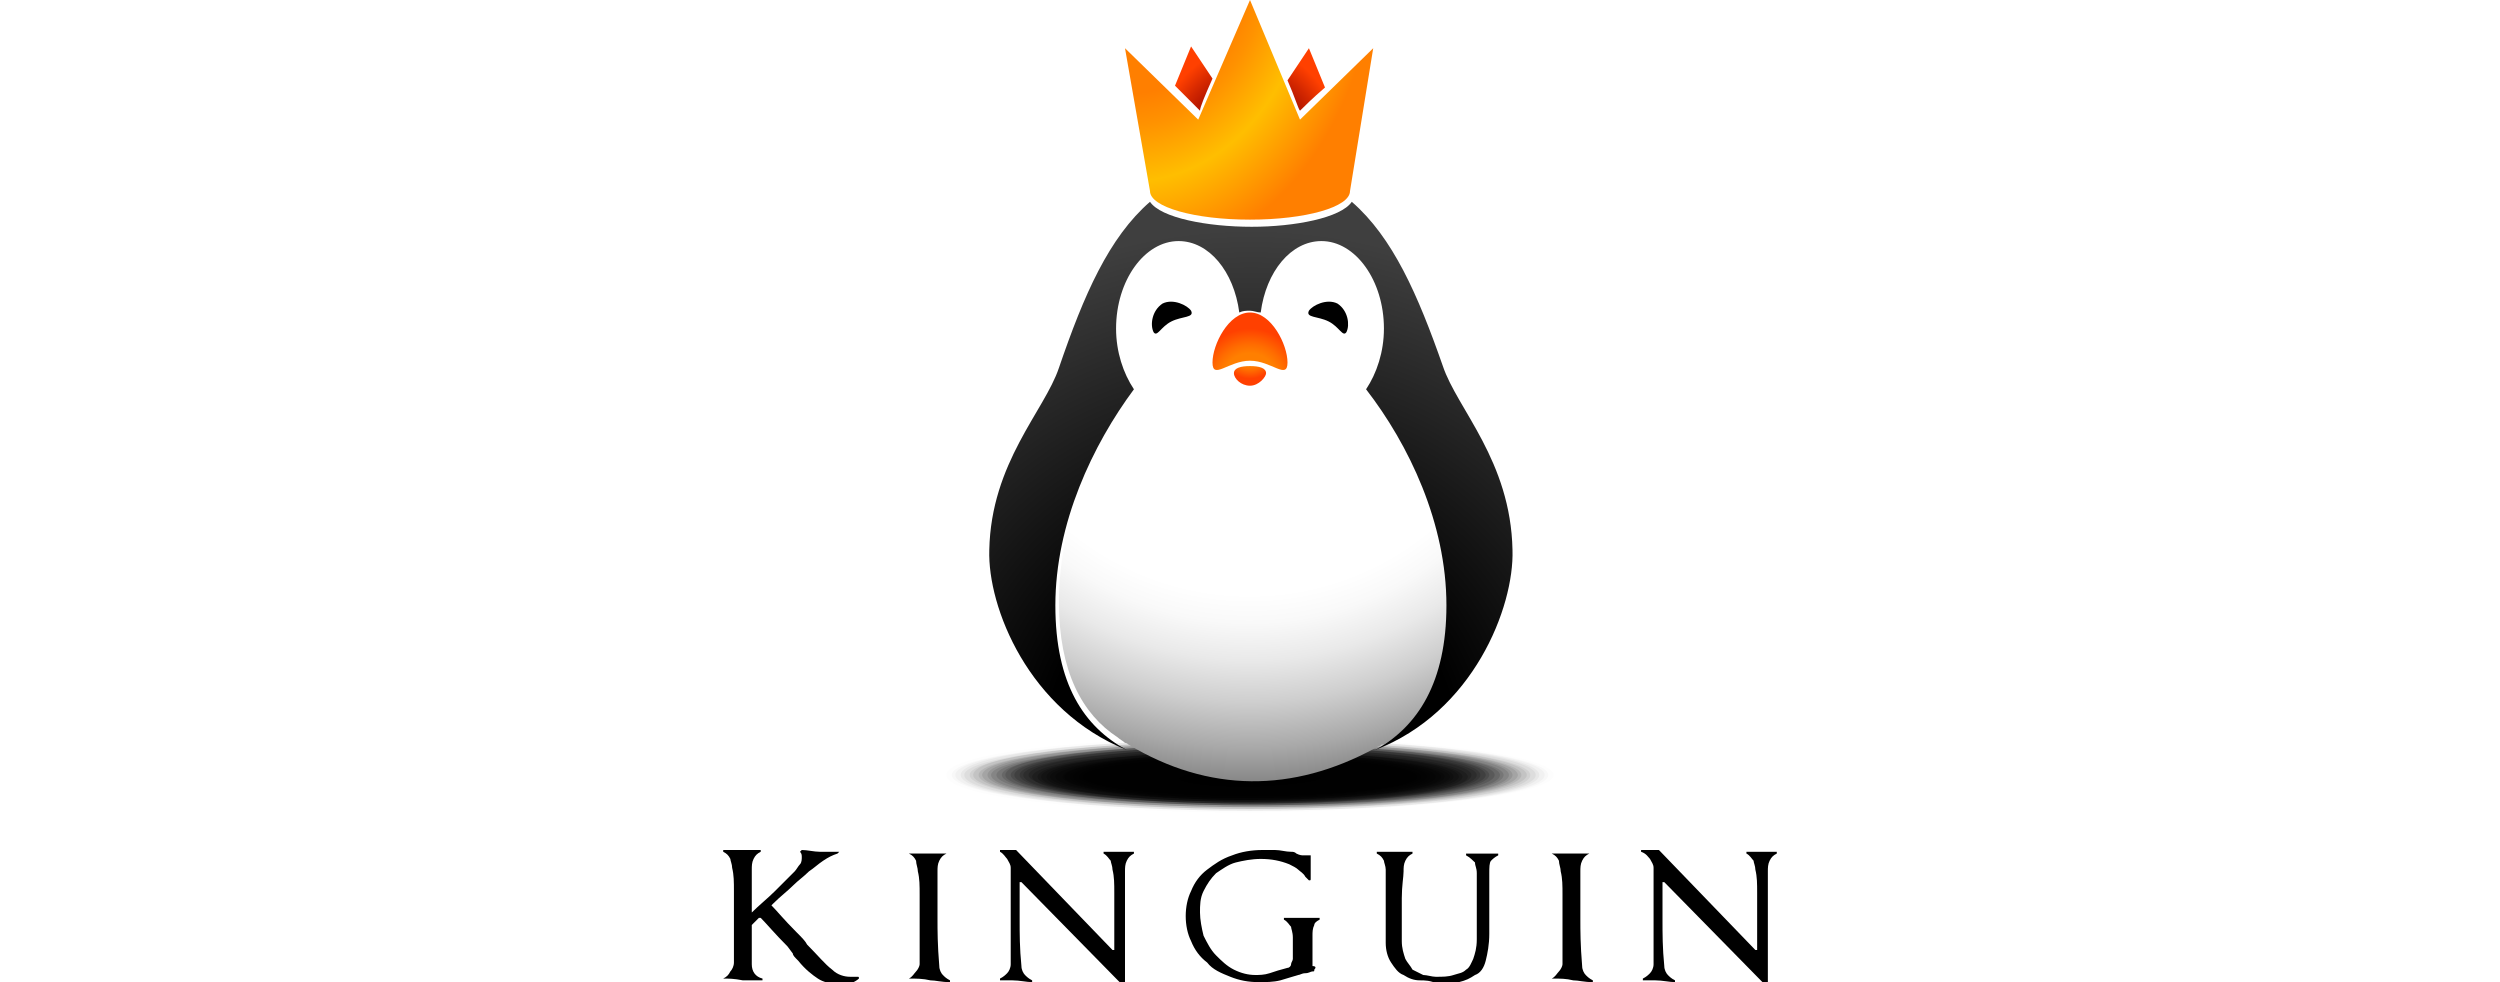 <?xml version="1.0" encoding="utf-8"?>
<!-- Generator: Adobe Illustrator 22.0.0, SVG Export Plug-In . SVG Version: 6.00 Build 0)  -->
<svg version="1.0" id="standard_-_light_bg" xmlns="http://www.w3.org/2000/svg" xmlns:xlink="http://www.w3.org/1999/xlink"
	 x="0px" y="0px" viewBox="0 0 140 55" enable-background="new 0 0 140 55" xml:space="preserve">
<rect id="BG_8_" x="-830.7" y="-825.5" fill="#FFFFFF" width="1801.3" height="1705.9"/>
<g id="B_-_colour_-_Shadow">
	<g>
		<g id="txt_9_">
			<path d="M40.5,54.8L40.5,54.8c0.2-0.1,0.3-0.2,0.4-0.4c0.1-0.1,0.2-0.3,0.2-0.5c0-0.6,0-1.4,0-2.6c0-0.4,0-0.9,0-1.4
				c0-0.5,0-0.9-0.1-1.3c0-0.2-0.1-0.4-0.1-0.5c-0.1-0.2-0.2-0.3-0.4-0.4v-0.1c0.4,0,0.8,0,1.1,0c0.2,0,0.6,0,1,0v0.1
				c-0.2,0.1-0.3,0.2-0.4,0.4c-0.1,0.2-0.1,0.4-0.1,0.6c0,0.3,0,0.8,0,1.6v0.8c0.4-0.4,0.9-0.8,1.3-1.2c0.4-0.4,0.8-0.8,1.1-1.1
				c0.1-0.1,0.2-0.3,0.3-0.4c0.1-0.1,0.1-0.3,0.1-0.4c0-0.1,0-0.2-0.1-0.3l0.1-0.1c0.3,0,0.7,0.1,1,0.1c0.2,0,0.4,0,0.8,0
				c0.1,0,0.2,0,0.3,0l-0.1,0.1c-0.3,0.1-0.5,0.2-0.8,0.4c-0.3,0.2-0.5,0.4-0.8,0.6c-0.3,0.3-0.6,0.5-0.9,0.8
				c-0.3,0.3-0.7,0.6-1.1,1c0,0-0.1,0.1-0.1,0.1c0.3,0.3,0.7,0.8,1.4,1.5c0.3,0.3,0.5,0.5,0.6,0.7c0.6,0.6,1,1.1,1.4,1.4
				c0.3,0.3,0.7,0.4,1,0.4c0.1,0,0.2,0,0.3,0c0.1,0,0.1,0,0.1,0c0.1,0,0.1,0,0.1,0.1c0,0-0.1,0.1-0.3,0.2c-0.2,0.1-0.5,0.1-0.8,0.1
				c-0.5,0-0.9-0.1-1.2-0.3c-0.3-0.2-0.7-0.5-1.1-1c-0.2-0.2-0.3-0.3-0.3-0.4l-0.3-0.4c-0.7-0.7-1.2-1.3-1.5-1.6l-0.1,0
				c-0.2,0.2-0.3,0.3-0.4,0.4c0,0.3,0,0.8,0,1.5c0,0.2,0,0.5,0,0.7c0,0.4,0.2,0.7,0.6,0.8v0.1c-0.3,0-0.7,0-1.1,0
				C41.1,54.8,40.8,54.8,40.5,54.8z"/>
			<path d="M50.9,54.8L50.9,54.8c0.2-0.1,0.3-0.3,0.4-0.4c0.1-0.1,0.2-0.3,0.2-0.4c0-0.6,0-1.4,0-2.6c0-0.4,0-0.9,0-1.3
				c0-0.5,0-0.9-0.1-1.3c0-0.2-0.1-0.4-0.1-0.6c-0.1-0.2-0.2-0.3-0.4-0.4v0c0.4,0,0.8,0,1.1,0c0.1,0,0.3,0,0.6,0c0.2,0,0.3,0,0.4,0
				v0c-0.2,0.1-0.3,0.2-0.4,0.4c-0.1,0.2-0.1,0.4-0.1,0.6c0,0.3,0,0.8,0,1.5v1.2c0,0.6,0,1.4,0.1,2.6c0,0.2,0.1,0.4,0.2,0.5
				c0.1,0.1,0.2,0.2,0.4,0.3v0.1h0c-0.5,0-0.8-0.1-1.1-0.1C51.7,54.8,51.3,54.8,50.9,54.8z"/>
			<path d="M62.1,47.7c0.2,0,0.3,0,0.4,0c0.2,0,0.6,0,1,0v0.1c-0.2,0.1-0.3,0.2-0.4,0.4c-0.1,0.2-0.1,0.4-0.1,0.6c0,0.3,0,0.8,0,1.5
				v1.2c0,0.2,0,0.5,0,0.9c0,0.6,0,0.9,0,1.2c0,0.3,0,0.6,0,1c0,0.1,0,0.2,0,0.3c0,0.1,0,0.1,0,0.1c0,0.1,0,0.2-0.1,0.2
				c0,0-0.1-0.1-0.3-0.3l-5.4-5.5h-0.1c0,0.2,0,0.4,0,0.7c0,0.2,0,0.4,0,0.7c0,0.3,0,0.5,0,0.7c0,0.8,0,1.6,0.1,2.6
				c0,0.2,0.1,0.4,0.2,0.5c0.1,0.1,0.2,0.2,0.4,0.3v0.1c-0.3,0-0.7-0.1-1.1-0.1c-0.2,0-0.3,0-0.5,0c-0.1,0-0.2,0-0.2,0v-0.1
				c0.2-0.1,0.3-0.2,0.4-0.3c0.1-0.1,0.2-0.3,0.2-0.5c0-0.6,0-1.4,0-2.6c0-0.1,0-0.4,0-0.9c0-0.3,0-0.7,0-0.9c0-0.4,0-0.7,0-0.9
				v-0.1c0-0.2-0.1-0.3-0.2-0.5c-0.1-0.1-0.2-0.3-0.4-0.4l0-0.1H56c0.2,0,0.3,0,0.5,0c0.1,0,0.3,0,0.4,0l5.4,5.6h0.1
				c0-0.4,0-1.1,0-1.9c0-0.4,0-0.9,0-1.3c0-0.5,0-0.9-0.1-1.3v0c0-0.2-0.1-0.4-0.1-0.5c-0.1-0.1-0.2-0.3-0.4-0.4v-0.1
				C61.9,47.7,62,47.7,62.1,47.7z"/>
			<path d="M73.6,54.3c0,0.1,0,0.1-0.1,0.1c-0.1,0-0.2,0.1-0.4,0.1c-0.2,0-0.3,0.1-0.4,0.1c-0.3,0.1-0.7,0.2-1,0.3
				c-0.4,0.1-0.8,0.1-1.2,0.1c-0.6,0-1.1-0.1-1.6-0.3c-0.5-0.2-1-0.4-1.3-0.8c-0.4-0.3-0.7-0.7-0.9-1.2c-0.2-0.4-0.3-0.9-0.3-1.4
				c0-0.5,0.1-1,0.3-1.4c0.2-0.5,0.5-0.9,0.9-1.2c0.4-0.3,0.8-0.6,1.4-0.8c0.5-0.2,1.1-0.3,1.7-0.3c0.2,0,0.5,0,0.7,0
				c0.3,0,0.6,0.1,0.9,0.1c0.1,0,0.2,0,0.3,0.1c0.2,0.1,0.3,0.1,0.4,0.1c0.1,0,0.2,0,0.3,0c0,0,0.1,0,0.1,0c0,0,0,0,0,0.1
				c0,0,0,0,0,0.1c0,0.1,0,0.1,0,0.2c0,0.1,0,0.2,0,0.4c0,0.1,0,0.2,0,0.3c0,0.1,0,0.1,0,0.2c0,0.1,0,0.1-0.1,0.1
				c0,0-0.1-0.1-0.2-0.2c-0.1-0.2-0.3-0.3-0.4-0.4c-0.1-0.1-0.3-0.2-0.5-0.3c-0.5-0.2-1-0.3-1.6-0.3c-0.5,0-1,0.1-1.4,0.2
				c-0.4,0.1-0.8,0.4-1.1,0.6c-0.3,0.3-0.5,0.6-0.7,1c-0.2,0.4-0.2,0.8-0.2,1.2c0,0.4,0.1,0.9,0.2,1.3c0.2,0.4,0.4,0.8,0.7,1.1
				c0.3,0.3,0.6,0.6,1,0.8c0.4,0.2,0.8,0.3,1.2,0.3c0.2,0,0.5,0,0.8-0.1c0.3-0.1,0.6-0.2,1-0.3c0.1,0,0.2-0.1,0.2-0.2
				c0-0.1,0.1-0.2,0.1-0.3l0-0.1c0-0.1,0-0.3,0-0.6c0-0.2,0-0.4,0-0.5c0-0.3-0.1-0.5-0.1-0.6c-0.1-0.1-0.2-0.3-0.4-0.4v-0.1
				c0.4,0,0.8,0,1.1,0c0.1,0,0.3,0,0.5,0c0.2,0,0.3,0,0.4,0l0,0.1c-0.2,0.1-0.3,0.2-0.3,0.3c-0.1,0.2-0.1,0.4-0.1,0.6v0.1
				c0,0.3,0,0.5,0,0.7c0,0.2,0,0.5,0,0.9C73.7,54.1,73.7,54.2,73.6,54.3z"/>
			<path d="M79.5,54.9c-0.3,0-0.6-0.1-0.9-0.3c-0.3-0.1-0.5-0.4-0.7-0.7c-0.2-0.3-0.3-0.7-0.3-1.1c0-0.3,0-0.6,0-0.9
				c0-0.2,0-0.3,0-0.5c0-0.2,0-0.5,0-1c0-0.4,0-0.8,0-1c0-0.3,0-0.6,0-0.7c0-0.2-0.1-0.4-0.1-0.5c-0.1-0.2-0.2-0.3-0.4-0.4v-0.1
				c0.4,0,0.8,0,1,0c0.1,0,0.3,0,0.6,0c0.2,0,0.3,0,0.4,0v0.1c-0.2,0.1-0.3,0.2-0.4,0.4c-0.1,0.2-0.1,0.4-0.1,0.6
				c0,0.3-0.1,0.8-0.1,1.5v1.2c0,0.2,0,0.4,0,0.5c0,0.2,0,0.4,0,0.7c0,0.4,0.1,0.7,0.2,1c0.1,0.2,0.3,0.4,0.4,0.6
				c0.2,0.1,0.4,0.2,0.6,0.3c0.2,0,0.5,0.1,0.7,0.1c0.4,0,0.7,0,1-0.1c0.3-0.1,0.5-0.1,0.7-0.3c0.2-0.1,0.3-0.4,0.4-0.6
				c0.1-0.3,0.2-0.6,0.2-1.1c0-0.3,0-0.7,0-1c0-0.1,0-0.3,0-0.7c0-0.3,0-0.5,0-0.8c0-0.3,0-0.7,0-1.2c0-0.3-0.1-0.4-0.1-0.6
				c-0.1-0.1-0.3-0.3-0.5-0.4v-0.1c0.1,0,0.2,0,0.3,0c0.2,0,0.4,0,0.5,0c0.2,0,0.6,0,1,0v0.1c-0.2,0.1-0.3,0.2-0.4,0.3
				c-0.1,0.1-0.1,0.4-0.1,0.7c0,0.4,0,0.8,0,1.2c0,0.4,0,0.9,0,1.4c0,0,0,0.2,0,0.4c0,0.2,0,0.3,0,0.4c0,0.6-0.1,1.1-0.2,1.5
				c-0.1,0.4-0.3,0.7-0.6,0.8c-0.3,0.2-0.5,0.3-0.9,0.4c-0.3,0.1-0.7,0.1-1.2,0.1C80.1,54.9,79.8,54.9,79.5,54.9z"/>
			<path d="M86.9,54.8L86.9,54.8c0.2-0.1,0.3-0.3,0.4-0.4c0.1-0.1,0.2-0.3,0.2-0.4c0-0.6,0-1.4,0-2.6c0-0.4,0-0.9,0-1.3
				c0-0.5,0-0.9-0.1-1.3c0-0.2-0.1-0.4-0.1-0.6c-0.1-0.2-0.2-0.3-0.4-0.4v0c0.4,0,0.8,0,1.1,0c0.1,0,0.3,0,0.6,0c0.2,0,0.3,0,0.4,0
				v0c-0.2,0.1-0.3,0.2-0.4,0.4c-0.1,0.2-0.1,0.4-0.1,0.6c0,0.3,0,0.8,0,1.5v1.2c0,0.6,0,1.4,0.1,2.6c0,0.2,0.1,0.4,0.2,0.5
				c0.1,0.1,0.2,0.2,0.4,0.3v0.1h0c-0.5,0-0.8-0.1-1.1-0.1C87.7,54.8,87.4,54.8,86.9,54.8z"/>
			<path d="M98.1,47.7c0.2,0,0.3,0,0.4,0c0.2,0,0.6,0,1,0v0.1c-0.2,0.1-0.3,0.2-0.4,0.4c-0.1,0.2-0.1,0.4-0.1,0.6c0,0.3,0,0.8,0,1.5
				v1.2c0,0.2,0,0.5,0,0.9c0,0.6,0,0.9,0,1.2c0,0.3,0,0.6,0,1c0,0.1,0,0.2,0,0.3c0,0.1,0,0.1,0,0.1c0,0.1,0,0.2-0.1,0.2
				c0,0-0.1-0.1-0.3-0.3l-5.4-5.5h-0.1c0,0.2,0,0.4,0,0.7c0,0.2,0,0.4,0,0.7c0,0.3,0,0.5,0,0.7c0,0.8,0,1.6,0.1,2.6
				c0,0.2,0.1,0.4,0.2,0.5c0.1,0.1,0.2,0.2,0.4,0.3v0.1c-0.3,0-0.7-0.1-1.1-0.1c-0.2,0-0.3,0-0.5,0c-0.1,0-0.2,0-0.2,0v-0.1
				c0.2-0.1,0.3-0.2,0.4-0.3c0.1-0.1,0.2-0.3,0.2-0.5c0-0.6,0-1.4,0-2.6c0-0.1,0-0.4,0-0.9c0-0.3,0-0.7,0-0.9c0-0.4,0-0.7,0-0.9
				v-0.1c0-0.2-0.1-0.3-0.2-0.5c-0.1-0.1-0.2-0.3-0.5-0.4l0-0.1H92c0.2,0,0.3,0,0.5,0c0.2,0,0.3,0,0.4,0l5.4,5.6h0.1
				c0-0.4,0-1.1,0-1.9c0-0.4,0-0.9,0-1.3c0-0.5,0-0.9-0.1-1.3v0c0-0.2-0.1-0.4-0.1-0.5c-0.1-0.1-0.2-0.3-0.4-0.4v-0.1
				C97.9,47.7,98,47.7,98.1,47.7z"/>
		</g>
		<g>
			<g>
				<path opacity="1.000000e-02" d="M87,43.4c0-1.1-7.6-2.1-17-2.1c-9.4,0-17,0.9-17,2.1s7.6,2.1,17,2.1C79.4,45.4,87,44.5,87,43.4z
					"/>
				<path opacity="1.960784e-02" d="M86.7,43.4c0-1.1-7.5-2-16.7-2c-9.2,0-16.7,0.9-16.7,2c0,1.1,7.5,2,16.7,2
					C79.3,45.4,86.7,44.5,86.7,43.4z"/>
				<path opacity="2.921569e-02" d="M86.5,43.4c0-1.1-7.4-2-16.5-2c-9.1,0-16.5,0.9-16.5,2c0,1.1,7.4,2,16.5,2
					C79.1,45.4,86.5,44.5,86.5,43.4z"/>
				<path opacity="3.882353e-02" d="M86.2,43.4c0-1.1-7.3-2-16.2-2c-9,0-16.2,0.9-16.2,2c0,1.1,7.3,2,16.2,2
					C79,45.4,86.2,44.5,86.2,43.4z"/>
				<path opacity="4.843137e-02" d="M86,43.4c0-1.1-7.2-1.9-16-1.9c-8.8,0-16,0.9-16,1.9c0,1.1,7.2,1.9,16,1.9
					C78.8,45.3,86,44.5,86,43.4z"/>
				<path opacity="5.803921e-02" d="M85.7,43.4c0-1-7-1.9-15.7-1.9c-8.7,0-15.7,0.9-15.7,1.9c0,1,7,1.9,15.7,1.9
					C78.7,45.3,85.7,44.5,85.7,43.4z"/>
				<path opacity="6.764706e-02" d="M85.5,43.4c0-1-6.9-1.9-15.5-1.9c-8.5,0-15.5,0.8-15.5,1.9c0,1,6.9,1.9,15.5,1.9
					C78.5,45.3,85.5,44.4,85.5,43.4z"/>
				<path opacity="7.725490e-02" d="M85.2,43.4c0-1-6.8-1.8-15.2-1.8c-8.4,0-15.2,0.8-15.2,1.8c0,1,6.8,1.8,15.2,1.8
					C78.4,45.3,85.2,44.4,85.2,43.4z"/>
				<path opacity="8.686274e-02" d="M85,43.4c0-1-6.7-1.8-15-1.8c-8.3,0-15,0.8-15,1.8c0,1,6.7,1.8,15,1.8
					C78.3,45.2,85,44.4,85,43.4z"/>
				<path opacity="9.647059e-02" d="M84.7,43.4c0-1-6.6-1.8-14.7-1.8c-8.1,0-14.7,0.8-14.7,1.8c0,1,6.6,1.8,14.7,1.8
					C78.1,45.2,84.7,44.4,84.7,43.4z"/>
				<path opacity="0.106" d="M84.5,43.4c0-1-6.5-1.7-14.5-1.7c-8,0-14.5,0.8-14.5,1.7c0,1,6.5,1.7,14.5,1.7
					C78,45.2,84.5,44.4,84.5,43.4z"/>
				<path opacity="0.116" d="M84.2,43.4c0-0.9-6.4-1.7-14.2-1.7c-7.8,0-14.2,0.8-14.2,1.7c0,0.9,6.4,1.7,14.2,1.7
					C77.8,45.1,84.2,44.4,84.2,43.4z"/>
				<path opacity="0.125" d="M84,43.4c0-0.9-6.2-1.7-13.9-1.7c-7.7,0-14,0.8-14,1.7c0,0.9,6.2,1.7,14,1.7
					C77.7,45.1,84,44.4,84,43.4z"/>
				<path opacity="0.135" d="M83.7,43.4c0-0.9-6.1-1.7-13.7-1.7c-7.6,0-13.7,0.7-13.7,1.7c0,0.9,6.1,1.7,13.7,1.7
					C77.6,45.1,83.7,44.3,83.7,43.4z"/>
				<path opacity="0.144" d="M83.4,43.4c0-0.9-6-1.6-13.4-1.6c-7.4,0-13.4,0.7-13.4,1.6c0,0.9,6,1.6,13.4,1.6
					C77.4,45.1,83.4,44.3,83.4,43.4z"/>
				<path opacity="0.154" d="M83.2,43.4c0-0.9-5.9-1.6-13.2-1.6c-7.3,0-13.2,0.7-13.2,1.6c0,0.9,5.9,1.6,13.2,1.6
					C77.3,45,83.2,44.3,83.2,43.4z"/>
				<path opacity="0.164" d="M82.9,43.4c0-0.9-5.8-1.6-12.9-1.6c-7.1,0-12.9,0.7-12.9,1.6c0,0.9,5.8,1.6,12.9,1.6
					C77.1,45,82.9,44.3,82.9,43.4z"/>
				<path opacity="0.173" d="M82.7,43.4c0-0.8-5.7-1.5-12.7-1.5c-7,0-12.7,0.7-12.7,1.5C57.3,44.3,63,45,70,45
					C77,45,82.7,44.3,82.7,43.4z"/>
				<path opacity="0.183" d="M82.4,43.4c0-0.8-5.6-1.5-12.4-1.5c-6.9,0-12.4,0.7-12.4,1.5c0,0.8,5.6,1.5,12.4,1.5
					C76.9,45,82.4,44.3,82.4,43.4z"/>
				<path opacity="0.193" d="M82.2,43.5c0-0.8-5.4-1.5-12.2-1.5c-6.7,0-12.2,0.7-12.2,1.5c0,0.8,5.4,1.5,12.2,1.5
					C76.7,44.9,82.2,44.3,82.2,43.5z"/>
				<path opacity="0.202" d="M81.9,43.5c0-0.8-5.3-1.4-11.9-1.4c-6.6,0-11.9,0.6-11.9,1.4c0,0.8,5.3,1.4,11.9,1.4
					C76.6,44.9,81.9,44.3,81.9,43.5z"/>
				<path opacity="0.212" d="M81.7,43.5c0-0.8-5.2-1.4-11.7-1.4c-6.4,0-11.7,0.6-11.7,1.4c0,0.8,5.2,1.4,11.7,1.4
					C76.4,44.9,81.7,44.2,81.7,43.5z"/>
				<path opacity="0.221" d="M81.4,43.5c0-0.8-5.1-1.4-11.4-1.4c-6.3,0-11.4,0.6-11.4,1.4c0,0.8,5.1,1.4,11.4,1.4
					C76.3,44.8,81.4,44.2,81.4,43.5z"/>
				<path opacity="0.231" d="M81.2,43.5c0-0.7-5-1.3-11.2-1.3c-6.2,0-11.2,0.6-11.2,1.3c0,0.7,5,1.3,11.2,1.3
					C76.2,44.8,81.2,44.2,81.2,43.5z"/>
				<path opacity="0.241" d="M80.9,43.5c0-0.7-4.9-1.3-10.9-1.3c-6,0-10.9,0.6-10.9,1.3c0,0.7,4.9,1.3,10.9,1.3
					C76,44.8,80.9,44.2,80.9,43.5z"/>
				<path opacity="0.25" d="M80.7,43.5c0-0.7-4.8-1.3-10.6-1.3c-5.9,0-10.6,0.6-10.6,1.3c0,0.7,4.8,1.3,10.6,1.3
					C75.9,44.8,80.7,44.2,80.7,43.5z"/>
				<path opacity="0.26" d="M80.4,43.5c0-0.7-4.7-1.3-10.4-1.3c-5.7,0-10.4,0.6-10.4,1.3c0,0.7,4.7,1.3,10.4,1.3
					C75.7,44.7,80.4,44.2,80.4,43.5z"/>
				<path opacity="0.269" d="M80.1,43.5c0-0.7-4.5-1.2-10.1-1.2c-5.6,0-10.1,0.5-10.1,1.2c0,0.7,4.5,1.2,10.1,1.2
					C75.6,44.7,80.1,44.2,80.1,43.5z"/>
				<path opacity="0.279" d="M79.9,43.5c0-0.7-4.4-1.2-9.9-1.2c-5.5,0-9.9,0.5-9.9,1.2c0,0.7,4.4,1.2,9.9,1.2
					C75.5,44.7,79.9,44.1,79.9,43.5z"/>
				<path opacity="0.289" d="M79.6,43.5c0-0.6-4.3-1.2-9.6-1.2c-5.3,0-9.6,0.5-9.6,1.2c0,0.6,4.3,1.2,9.6,1.2
					C75.3,44.6,79.6,44.1,79.6,43.5z"/>
				<path opacity="0.298" d="M79.4,43.5c0-0.6-4.2-1.1-9.4-1.1c-5.2,0-9.4,0.5-9.4,1.1c0,0.6,4.2,1.1,9.4,1.1
					C75.2,44.6,79.4,44.1,79.4,43.5z"/>
				<path opacity="0.308" d="M79.1,43.5c0-0.6-4.1-1.1-9.1-1.1c-5,0-9.1,0.5-9.1,1.1c0,0.6,4.1,1.1,9.1,1.1
					C75,44.6,79.1,44.1,79.1,43.5z"/>
				<path opacity="0.318" d="M78.9,43.5c0-0.6-4-1.1-8.9-1.1c-4.9,0-8.9,0.5-8.9,1.1c0,0.6,4,1.1,8.9,1.1
					C74.9,44.6,78.9,44.1,78.9,43.5z"/>
				<path opacity="0.327" d="M78.6,43.5c0-0.6-3.9-1-8.6-1c-4.8,0-8.6,0.5-8.6,1c0,0.6,3.9,1,8.6,1C74.8,44.5,78.6,44.1,78.6,43.5z
					"/>
				<path opacity="0.337" d="M78.4,43.5c0-0.6-3.7-1-8.4-1c-4.6,0-8.4,0.5-8.4,1c0,0.6,3.7,1,8.4,1C74.6,44.5,78.4,44.1,78.4,43.5z
					"/>
				<path opacity="0.346" d="M78.1,43.5c0-0.5-3.6-1-8.1-1c-4.5,0-8.1,0.4-8.1,1c0,0.5,3.6,1,8.1,1C74.5,44.5,78.1,44,78.1,43.5z"
					/>
				<path opacity="0.356" d="M77.9,43.5c0-0.5-3.5-0.9-7.9-0.9c-4.3,0-7.9,0.4-7.9,0.9c0,0.5,3.5,0.9,7.9,0.9
					C74.3,44.5,77.9,44,77.9,43.5z"/>
				<path opacity="0.365" d="M77.6,43.5c0-0.5-3.4-0.9-7.6-0.9c-4.2,0-7.6,0.4-7.6,0.9c0,0.5,3.4,0.9,7.6,0.9
					C74.2,44.4,77.6,44,77.6,43.5z"/>
				<path opacity="0.375" d="M77.3,43.5c0-0.5-3.3-0.9-7.3-0.9c-4.1,0-7.3,0.4-7.3,0.9c0,0.5,3.3,0.9,7.3,0.9
					C74.1,44.4,77.3,44,77.3,43.5z"/>
				<path opacity="0.385" d="M77.1,43.5c0-0.5-3.2-0.9-7.1-0.9c-3.9,0-7.1,0.4-7.1,0.9c0,0.5,3.2,0.9,7.1,0.9
					C73.9,44.4,77.1,44,77.1,43.5z"/>
				<path opacity="0.394" d="M76.8,43.5c0-0.5-3.1-0.8-6.8-0.8c-3.8,0-6.8,0.4-6.8,0.8c0,0.5,3.1,0.8,6.8,0.8
					C73.8,44.3,76.8,44,76.8,43.5z"/>
				<path opacity="0.404" d="M76.6,43.5c0-0.4-2.9-0.8-6.6-0.8c-3.6,0-6.6,0.4-6.6,0.8c0,0.4,2.9,0.8,6.6,0.8
					C73.6,44.3,76.6,44,76.6,43.5z"/>
				<path opacity="0.413" d="M76.3,43.5c0-0.4-2.8-0.8-6.3-0.8c-3.5,0-6.3,0.3-6.3,0.8c0,0.4,2.8,0.8,6.3,0.8
					C73.5,44.3,76.3,44,76.3,43.5z"/>
				<path opacity="0.423" d="M76.1,43.5c0-0.4-2.7-0.7-6.1-0.7c-3.4,0-6.1,0.3-6.1,0.7c0,0.4,2.7,0.7,6.1,0.7
					C73.4,44.3,76.1,43.9,76.1,43.5z"/>
				<path opacity="0.433" d="M75.8,43.5c0-0.4-2.6-0.7-5.8-0.7c-3.2,0-5.8,0.3-5.8,0.7c0,0.4,2.6,0.7,5.8,0.7
					C73.2,44.2,75.8,43.9,75.8,43.5z"/>
				<path opacity="0.442" d="M75.6,43.5c0-0.4-2.5-0.7-5.6-0.7c-3.1,0-5.6,0.3-5.6,0.7c0,0.4,2.5,0.7,5.6,0.7
					C73.1,44.2,75.6,43.9,75.6,43.5z"/>
				<path opacity="0.452" d="M75.3,43.5c0-0.4-2.4-0.6-5.3-0.6c-2.9,0-5.3,0.3-5.3,0.6c0,0.4,2.4,0.6,5.3,0.6
					C72.9,44.2,75.3,43.9,75.3,43.5z"/>
				<path opacity="0.462" d="M75.1,43.5c0-0.3-2.3-0.6-5.1-0.6c-2.8,0-5.1,0.3-5.1,0.6c0,0.3,2.3,0.6,5.1,0.6
					C72.8,44.2,75.1,43.9,75.1,43.5z"/>
				<path opacity="0.471" d="M74.8,43.5c0-0.3-2.2-0.6-4.8-0.6c-2.7,0-4.8,0.3-4.8,0.6c0,0.3,2.2,0.6,4.8,0.6
					C72.7,44.1,74.8,43.9,74.8,43.5z"/>
				<path opacity="0.481" d="M74.6,43.6c0-0.3-2-0.5-4.6-0.5c-2.5,0-4.6,0.2-4.6,0.5c0,0.3,2,0.5,4.6,0.5
					C72.5,44.1,74.6,43.9,74.6,43.6z"/>
				<path opacity="0.49" d="M74.3,43.6c0-0.3-1.9-0.5-4.3-0.5c-2.4,0-4.3,0.2-4.3,0.5c0,0.3,1.9,0.5,4.3,0.5
					C72.4,44.1,74.3,43.8,74.3,43.6z"/>
				<path opacity="0.5" d="M74,43.6c0-0.3-1.8-0.5-4-0.5c-2.2,0-4,0.2-4,0.5c0,0.3,1.8,0.5,4,0.5C72.2,44,74,43.8,74,43.6z"/>
			</g>
			<radialGradient id="SVGID_1_" cx="69.98" cy="17.576" r="31.409" gradientUnits="userSpaceOnUse">
				<stop  offset="0.5" style="stop-color:#FFFFFF"/>
				<stop  offset="0.551" style="stop-color:#F9F9F9"/>
				<stop  offset="0.618" style="stop-color:#E9E9E9"/>
				<stop  offset="0.693" style="stop-color:#CECECE"/>
				<stop  offset="0.775" style="stop-color:#A8A8A8"/>
				<stop  offset="0.863" style="stop-color:#777777"/>
				<stop  offset="0.95" style="stop-color:#3F3F3F"/>
			</radialGradient>
			<path fill="url(#SVGID_1_)" d="M77,41.9c0.1,0,0.1-0.1,0.2-0.1c0,0,0,0,0,0c0.1,0,0.1-0.1,0.2-0.1c0,0,0,0,0.1,0
				c2.1-1.3,3.6-3.7,3.6-7.8c0-4.6-2.1-9-4.5-12.1c0.6-0.9,1-2.1,1-3.4c0-2.7-1.5-4.8-3.4-4.9c0,0-0.1,0-0.1,0c0,0,0,0,0,0
				c0,0,0,0,0,0c0,0-0.1,0-0.1,0c0,0,0,0,0,0c0,0-0.1,0-0.1,0c0,0,0,0-0.1,0c0,0-0.1,0-0.1,0c0,0-0.1,0-0.1,0c0,0,0,0-0.1,0
				c0,0,0,0-0.1,0c0,0,0,0,0,0c-0.1,0-0.2,0.1-0.3,0.1c0,0,0,0,0,0c-0.8,0.3-1.5,1.1-1.9,2.1c-0.2,0.5-0.4,1-0.5,1.6c0,0,0,0,0,0
				c0,0,0,0,0,0c-0.2-0.1-0.4-0.1-0.6-0.1c0,0,0,0,0,0c0,0,0,0-0.1,0c0,0,0,0,0,0c-0.2,0-0.3,0.1-0.5,0.1c-0.1-0.6-0.2-1.1-0.4-1.6
				c0,0,0,0,0,0c-0.5-1.2-1.4-2-2.4-2.3c0,0,0,0,0,0c-0.1,0-0.2,0-0.3-0.1c0,0,0,0,0,0c0,0-0.1,0-0.1,0c0,0,0,0,0,0c0,0-0.1,0-0.1,0
				c0,0-0.1,0-0.1,0c0,0,0,0,0,0c-1.9,0.1-3.4,2.3-3.4,4.9c0,1.3,0.4,2.5,1,3.4c-2.4,3.1-4.4,7.5-4.4,12.1c0,3.9,1.3,6.3,3.3,7.6
				c0.1,0.1,0.3,0.2,0.4,0.3c0.1,0,0.2,0.1,0.2,0.1c0,0,0,0,0,0c0,0,0,0,0,0C67.7,44.4,72.4,44.4,77,41.9C77,41.9,77,41.9,77,41.9z"
				/>
			<g>
				<path d="M65.6,18c-0.6,0.3-0.8,0.9-1,0.6c-0.2-0.4-0.1-1.2,0.5-1.6c0.6-0.3,1.4,0.1,1.6,0.4C66.9,17.8,66.2,17.7,65.6,18z"/>
				<path d="M74.4,18c0.6,0.3,0.8,0.9,1,0.6c0.2-0.4,0.1-1.2-0.5-1.6c-0.6-0.3-1.4,0.1-1.6,0.4C73.1,17.8,73.8,17.7,74.4,18z"/>
			</g>
			<radialGradient id="SVGID_2_" cx="69.995" cy="21.332" r="2.929" gradientUnits="userSpaceOnUse">
				<stop  offset="0.531" style="stop-color:#FF7F00"/>
				<stop  offset="0.699" style="stop-color:#FF6C00"/>
				<stop  offset="1" style="stop-color:#FF4000"/>
			</radialGradient>
			<path fill="url(#SVGID_2_)" d="M70,20.2c-1.2,0-2.1,1.1-2.1,0.1c0-1,0.9-2.8,2.1-2.8c1.2,0,2.1,1.8,2.1,2.8
				C72.1,21.3,71.2,20.2,70,20.2z"/>
			<radialGradient id="SVGID_3_" cx="69.995" cy="19.696" r="1.512" gradientUnits="userSpaceOnUse">
				<stop  offset="0.531" style="stop-color:#FF7F00"/>
				<stop  offset="0.699" style="stop-color:#FF6C00"/>
				<stop  offset="1" style="stop-color:#FF4000"/>
			</radialGradient>
			<path fill="url(#SVGID_3_)" d="M70,20.5c0.5,0,0.9,0.1,0.9,0.4c0,0.2-0.4,0.7-0.9,0.7c-0.5,0-0.9-0.4-0.9-0.7
				C69.1,20.6,69.5,20.5,70,20.5z"/>
			<g id="korona_20_">
				
					<radialGradient id="SVGID_4_" cx="63.35" cy="1170.682" r="14.343" gradientTransform="matrix(1 0 0 1.281 0 -1502.554)" gradientUnits="userSpaceOnUse">
					<stop  offset="0.443" style="stop-color:#FF7F00"/>
					<stop  offset="0.539" style="stop-color:#FF9200"/>
					<stop  offset="0.711" style="stop-color:#FFBE00"/>
					<stop  offset="0.954" style="stop-color:#FF7F00"/>
				</radialGradient>
				<path fill="url(#SVGID_4_)" d="M75.6,10.7c0,0.9-2.5,1.6-5.6,1.6c-3.1,0-5.6-0.7-5.6-1.6l-1.4-8l4.1,4L70,0l2.8,6.7l4.1-4
					L75.6,10.7z"/>
				<g>
					
						<radialGradient id="SVGID_5_" cx="69.927" cy="1180.549" r="5.588" gradientTransform="matrix(1 0 0 1.281 0 -1502.554)" gradientUnits="userSpaceOnUse">
						<stop  offset="0.531" style="stop-color:#8E0000"/>
						<stop  offset="0.632" style="stop-color:#A10B00"/>
						<stop  offset="0.838" style="stop-color:#D32700"/>
						<stop  offset="1" style="stop-color:#FF4000"/>
					</radialGradient>
					<path fill="url(#SVGID_5_)" d="M67.9,4.4l-1.2-1.8l-0.9,2.2C66.5,5.5,67,6,67.2,6.2C67.2,6,67.5,5.3,67.9,4.4z"/>
					
						<radialGradient id="SVGID_6_" cx="69.923" cy="1180.549" r="5.594" gradientTransform="matrix(1 0 0 1.281 0 -1502.554)" gradientUnits="userSpaceOnUse">
						<stop  offset="0.531" style="stop-color:#8E0000"/>
						<stop  offset="0.632" style="stop-color:#A10B00"/>
						<stop  offset="0.838" style="stop-color:#D32700"/>
						<stop  offset="1" style="stop-color:#FF4000"/>
					</radialGradient>
					<path fill="url(#SVGID_6_)" d="M74.2,4.9l-0.9-2.2l-1.2,1.8c0.4,0.9,0.6,1.6,0.7,1.7C73,6,73.5,5.5,74.2,4.9z"/>
				</g>
			</g>
			<radialGradient id="SVGID_7_" cx="70.055" cy="42.336" r="29.493" gradientUnits="userSpaceOnUse">
				<stop  offset="0.392" style="stop-color:#000000"/>
				<stop  offset="1" style="stop-color:#3F3F3F"/>
			</radialGradient>
			<path fill="url(#SVGID_7_)" d="M80.8,20.5c-1.4-4-2.8-7.2-5.1-9.2c-0.6,0.9-3.2,1.4-5.6,1.4c-2.5,0-5.1-0.5-5.7-1.4
				c-2.3,2-3.7,5.2-5.1,9.3c-0.8,2.4-3.8,5.3-3.9,10.2c-0.1,3.2,2.2,9,7.7,11.2c-2.4-1.3-4-3.7-4-8.1c0-4.6,2.1-9,4.4-12.1
				c-0.6-0.9-1-2.1-1-3.4c0-2.7,1.6-4.9,3.5-4.9c1.7,0,3.1,1.7,3.4,4c0.2-0.1,0.4-0.1,0.6-0.1c0.2,0,0.4,0.1,0.6,0.1
				c0.3-2.3,1.7-4,3.4-4c1.9,0,3.5,2.2,3.5,4.9c0,1.3-0.4,2.5-1,3.4c2.4,3.1,4.5,7.5,4.5,12.1c0,4.3-1.6,6.8-4,8.1
				c5.5-2.1,7.8-8,7.7-11.2C84.6,25.8,81.6,22.9,80.8,20.5z"/>
		</g>
	</g>
</g>
</svg>
